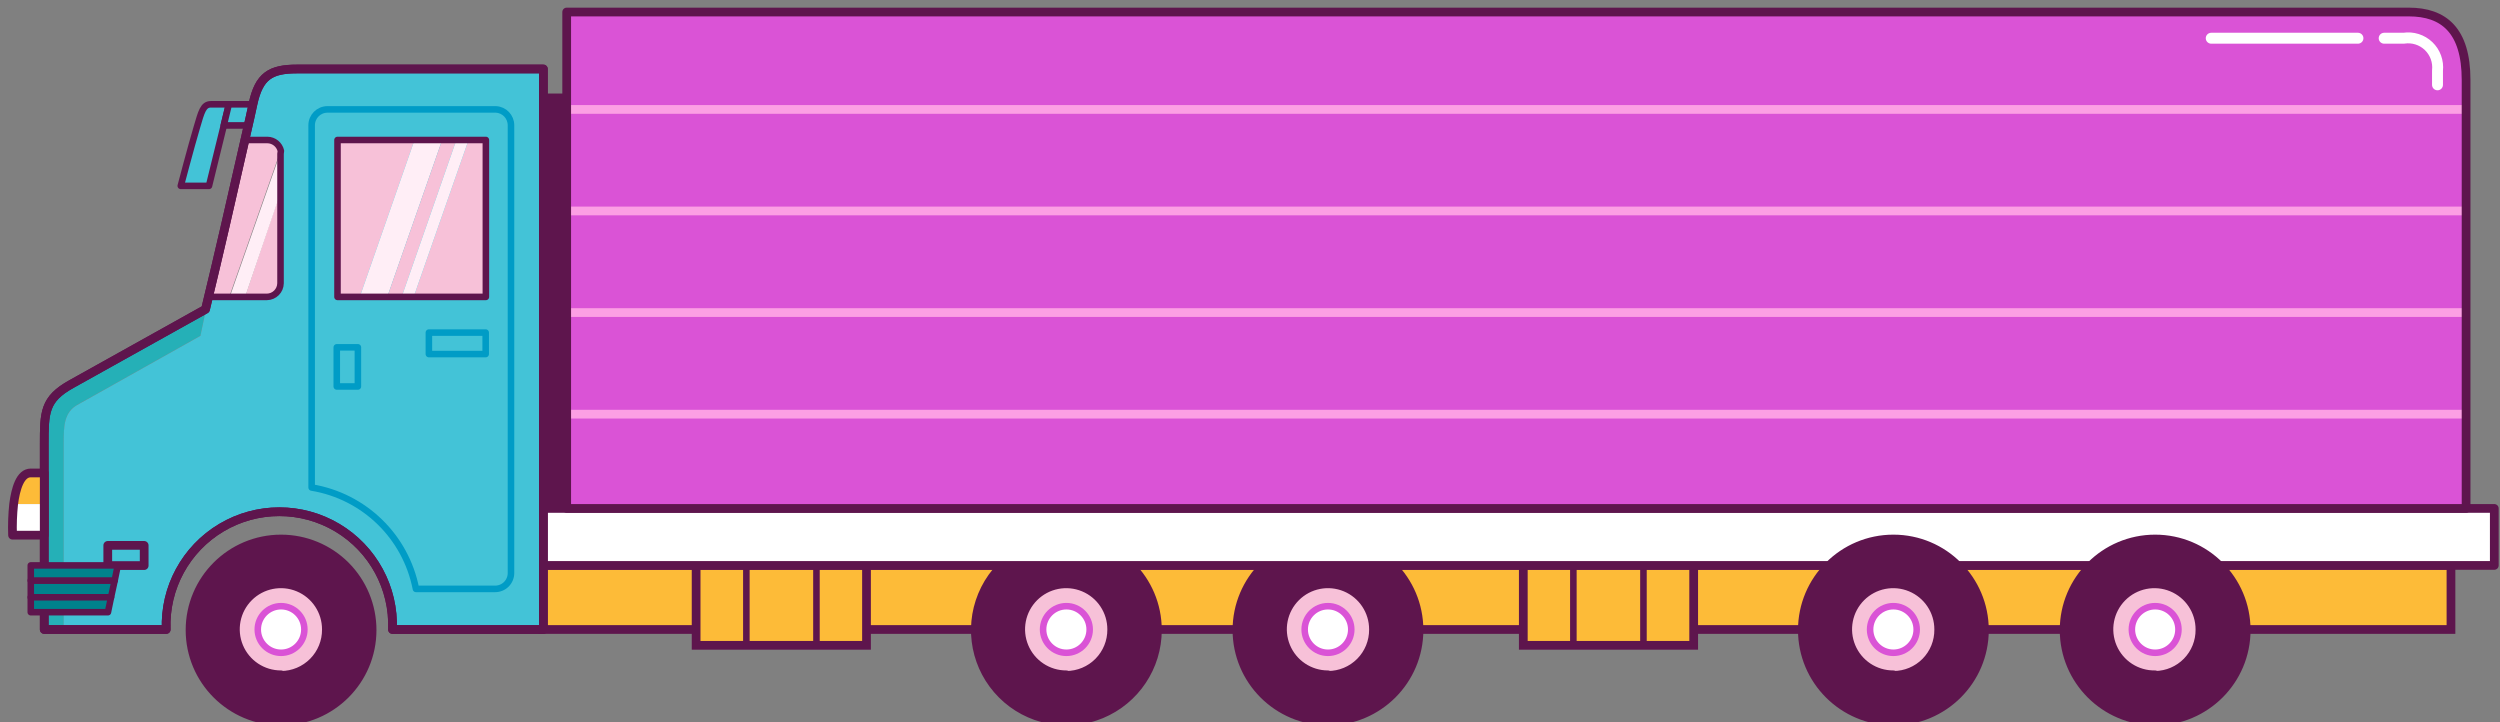 <svg version="1.1" width="412" height="119" viewBox="-1 -1 412 119" xmlns="http://www.w3.org/2000/svg" xmlns:xlink="http://www.w3.org/1999/xlink">
  <rect x="-1" y="-1" width="412" height="119" fill="#808080" stroke="none"/>
  <!-- Exported by Scratch - http://scratch.mit.edu/ -->
  <g id="ID0.23235925054177642">
    <g id="Page-1">
      <g id="City_Truck-03">
        <g id="Platform">
          <path id="Path" fill="#FDBB38" stroke="#5E154D" stroke-width="1.44" d="M 181.080 2.880 L 139.170 2.880 L 2.880 2.880 L 2.880 13.440 L 139.170 13.440 L 181.080 13.440 L 317.370 13.440 L 317.370 2.880 L 181.080 2.880 " transform="matrix(1, 0, 0, 1, 85.55, 89.3)"/>
          <path id="Rectangle" fill="#FDBB38" stroke="#5E154D" stroke-width="1.44" d="M 28.170 2.880 L 56.250 2.880 L 56.250 16.050 L 28.170 16.050 L 28.170 2.880 Z " transform="matrix(1, 0, 0, 1, 85.55, 89.3)"/>
          <path id="Path" fill="none" stroke="#5E154D" stroke-width="1.08" stroke-linecap="round" d="M 36.450 2.880 L 36.450 16.050 " transform="matrix(1, 0, 0, 1, 85.55, 89.3)"/>
          <path id="Path" fill="none" stroke="#5E154D" stroke-width="1.08" stroke-linecap="round" d="M 48 2.880 L 48 16.050 " transform="matrix(1, 0, 0, 1, 85.55, 89.3)"/>
          <path id="Rectangle" fill="#FDBB38" stroke="#5E154D" stroke-width="1.44" d="M 164.490 2.880 L 192.570 2.880 L 192.570 16.050 L 164.490 16.050 L 164.490 2.880 Z " transform="matrix(1, 0, 0, 1, 85.55, 89.3)"/>
          <g id="Group">
            <path id="Path" fill="none" stroke="#5E154D" stroke-width="1.08" d="M 1.740 2.880 L 1.740 16.050 " transform="matrix(1, 0, 0, 1, 256.55, 89.3)"/>
            <path id="Path" fill="none" stroke="#5E154D" stroke-width="1.08" d="M 13.290 2.880 L 13.290 16.050 " transform="matrix(1, 0, 0, 1, 256.55, 89.3)"/>
          </g>
        </g>
        <g id="tIRE-1">
          <path id="Oval" fill="#F7C1D8" stroke="none" stroke-width="1" d="M 16.770 7.620 C 19.137 7.620 21.282 8.581 22.835 10.135 C 24.389 11.688 25.350 13.833 25.350 16.200 C 25.350 18.567 24.389 20.712 22.835 22.265 C 21.282 23.819 19.137 24.780 16.770 24.780 C 14.403 24.780 12.258 23.819 10.705 22.265 C 9.151 20.712 8.190 18.567 8.190 16.200 C 8.190 13.833 9.151 11.688 10.705 10.135 C 12.258 8.581 14.403 7.620 16.770 7.620 Z " transform="matrix(1, 0, 0, 1, 28.55, 86.3)"/>
          <path id="Shape" fill="#5E154D" stroke="#5E154D" stroke-width="1.44" stroke-linecap="round" stroke-linejoin="round" d="M 16.770 1.530 C 8.486 1.530 1.770 8.246 1.770 16.530 C 1.770 24.814 8.486 31.530 16.770 31.530 C 25.054 31.530 31.770 24.814 31.770 16.530 C 31.770 12.552 30.190 8.736 27.377 5.923 C 24.564 3.110 20.748 1.530 16.770 1.530 Z M 16.770 23.910 C 13.731 23.922 10.985 22.099 9.817 19.294 C 8.648 16.489 9.288 13.256 11.437 11.107 C 13.586 8.958 16.819 8.318 19.624 9.487 C 22.429 10.655 24.252 13.401 24.240 16.440 C 24.256 18.434 23.477 20.353 22.075 21.772 C 20.673 23.190 18.764 23.992 16.770 24 L 16.770 23.910 Z " transform="matrix(1, 0, 0, 1, 28.55, 86.3)"/>
          <path id="Oval" fill="#FFFFFF" stroke="#DA53D6" stroke-width="1.08" stroke-linecap="round" stroke-linejoin="round" d="M 16.770 12.600 C 17.829 12.600 18.789 13.030 19.485 13.725 C 20.180 14.421 20.610 15.381 20.610 16.440 C 20.610 17.499 20.180 18.459 19.485 19.155 C 18.789 19.850 17.829 20.280 16.770 20.280 C 15.711 20.280 14.751 19.850 14.055 19.155 C 13.360 18.459 12.930 17.499 12.930 16.440 C 12.930 15.381 13.360 14.421 14.055 13.725 C 14.751 13.030 15.711 12.600 16.770 12.600 Z " transform="matrix(1, 0, 0, 1, 28.55, 86.3)"/>
        </g>
        <g id="Tire-2">
          <path id="Path" fill="#F7C1D8" stroke="none" stroke-width="1" d="M 17.190 4.440 C 10.563 4.440 5.190 9.813 5.190 16.440 C 5.190 23.067 10.563 28.440 17.190 28.440 C 23.817 28.440 29.190 23.067 29.190 16.440 C 29.190 9.813 23.817 4.440 17.190 4.440 Z " transform="matrix(1, 0, 0, 1, 157.55, 86.3)"/>
          <path id="Shape" fill="#5E154D" stroke="#5E154D" stroke-width="1.44" stroke-linecap="round" stroke-linejoin="round" d="M 17.190 1.530 C 11.123 1.530 5.654 5.185 3.332 10.790 C 1.010 16.395 2.293 22.847 6.583 27.137 C 10.873 31.427 17.325 32.710 22.930 30.388 C 28.535 28.066 32.190 22.597 32.190 16.530 C 32.190 8.246 25.474 1.530 17.190 1.530 Z M 17.190 23.910 C 14.151 23.922 11.405 22.099 10.237 19.294 C 9.068 16.489 9.708 13.256 11.857 11.107 C 14.006 8.958 17.239 8.318 20.044 9.487 C 22.849 10.655 24.672 13.401 24.660 16.440 C 24.676 18.434 23.897 20.353 22.495 21.772 C 21.093 23.190 19.184 23.992 17.190 24 L 17.190 23.910 Z " transform="matrix(1, 0, 0, 1, 157.55, 86.3)"/>
          <path id="Oval" fill="#FFFFFF" stroke="#DA53D6" stroke-width="1.08" stroke-linecap="round" stroke-linejoin="round" d="M 17.190 12.600 C 18.249 12.600 19.209 13.030 19.905 13.725 C 20.600 14.421 21.030 15.381 21.030 16.440 C 21.030 17.499 20.600 18.459 19.905 19.155 C 19.209 19.850 18.249 20.280 17.190 20.280 C 16.131 20.280 15.171 19.850 14.475 19.155 C 13.780 18.459 13.350 17.499 13.350 16.440 C 13.350 15.381 13.780 14.421 14.475 13.725 C 15.171 13.030 16.131 12.600 17.190 12.600 Z " transform="matrix(1, 0, 0, 1, 157.55, 86.3)"/>
        </g>
        <g id="Tire-3">
          <path id="Path" fill="#F7C1D8" stroke="none" stroke-width="1" d="M 15.300 4.440 C 8.673 4.440 3.300 9.813 3.300 16.440 C 3.300 23.067 8.673 28.440 15.300 28.440 C 21.927 28.440 27.300 23.067 27.300 16.440 C 27.300 9.813 21.927 4.440 15.300 4.440 Z " transform="matrix(1, 0, 0, 1, 202.55, 86.3)"/>
          <path id="Shape" fill="#5E154D" stroke="#5E154D" stroke-width="1.44" stroke-linecap="round" stroke-linejoin="round" d="M 15.300 1.530 C 7.016 1.530 0.300 8.246 0.300 16.530 C 0.300 24.814 7.016 31.530 15.300 31.530 C 23.584 31.530 30.300 24.814 30.300 16.530 C 30.300 8.246 23.584 1.530 15.300 1.530 Z M 15.300 23.910 C 12.264 23.910 9.527 22.079 8.368 19.273 C 7.209 16.467 7.856 13.239 10.007 11.096 C 12.159 8.953 15.389 8.319 18.191 9.490 C 20.993 10.660 22.812 13.404 22.800 16.440 C 22.816 18.439 22.033 20.363 20.625 21.782 C 19.216 23.202 17.300 24 15.300 24 L 15.300 23.910 Z " transform="matrix(1, 0, 0, 1, 202.55, 86.3)"/>
          <path id="Oval" fill="#FFFFFF" stroke="#DA53D6" stroke-width="1.08" stroke-linecap="round" stroke-linejoin="round" d="M 15.300 12.600 C 16.359 12.600 17.319 13.030 18.015 13.725 C 18.710 14.421 19.140 15.381 19.140 16.440 C 19.140 17.499 18.710 18.459 18.015 19.155 C 17.319 19.850 16.359 20.280 15.300 20.280 C 14.241 20.280 13.281 19.850 12.585 19.155 C 11.890 18.459 11.460 17.499 11.460 16.440 C 11.460 15.381 11.890 14.421 12.585 13.725 C 13.281 13.030 14.241 12.600 15.300 12.600 Z " transform="matrix(1, 0, 0, 1, 202.55, 86.3)"/>
        </g>
        <path id="Rectangle" fill="#FFFFFF" stroke="#5E154D" stroke-width="1.44" stroke-linecap="round" stroke-linejoin="round" d="M 89.880 83.490 L 411.510 83.490 L 411.510 92.880 L 89.880 92.880 L 89.880 83.490 Z " transform="matrix(1, 0, 0, 1, -1.45, -0.7)"/>
        <g id="back-of-truck">
          <path id="Rectangle" fill="#5E154D" stroke="#5E154D" stroke-width="1.08" stroke-linecap="round" stroke-linejoin="round" d="M 2.880 15.660 L 6.840 15.660 L 6.840 83.490 L 2.880 83.490 L 2.880 15.660 Z " transform="matrix(1, 0, 0, 1, 85.55, -0.7)"/>
          <path id="Path" fill="none" stroke="#FC9FE4" stroke-width="1.44" stroke-linejoin="round" d="M 6.840 17.730 L 182.640 17.730 " transform="matrix(1, 0, 0, 1, 85.55, -0.7)"/>
          <path id="Path" fill="none" stroke="#FC9FE4" stroke-width="1.44" stroke-linejoin="round" d="M 6.840 34.470 L 182.640 34.470 " transform="matrix(1, 0, 0, 1, 85.55, -0.7)"/>
          <path id="Path" fill="none" stroke="#FC9FE4" stroke-width="1.44" stroke-linejoin="round" d="M 6.840 51.210 L 182.640 51.210 " transform="matrix(1, 0, 0, 1, 85.55, -0.7)"/>
          <path id="Path" fill="none" stroke="#FC9FE4" stroke-width="1.44" stroke-linejoin="round" d="M 6.840 67.950 L 182.640 67.950 " transform="matrix(1, 0, 0, 1, 85.55, -0.7)"/>
          <path id="Path" fill="#DA53D6" stroke="none" stroke-width="1" d="M 310.410 1.680 L 6.840 1.680 L 6.840 83.490 L 319.860 83.490 L 319.860 12.870 C 319.860 4.740 316.170 1.680 310.410 1.680 Z " transform="matrix(1, 0, 0, 1, 85.55, -0.7)"/>
          <path id="Path" fill="none" stroke="#FC9FE4" stroke-width="1.44" stroke-linejoin="round" d="M 6.840 17.730 L 319.860 17.730 " transform="matrix(1, 0, 0, 1, 85.55, -0.7)"/>
          <path id="Path" fill="none" stroke="#FC9FE4" stroke-width="1.44" stroke-linejoin="round" d="M 6.840 34.470 L 319.860 34.470 " transform="matrix(1, 0, 0, 1, 85.55, -0.7)"/>
          <path id="Path" fill="none" stroke="#FC9FE4" stroke-width="1.44" stroke-linejoin="round" d="M 6.840 51.210 L 319.860 51.210 " transform="matrix(1, 0, 0, 1, 85.55, -0.7)"/>
          <path id="Path" fill="none" stroke="#FC9FE4" stroke-width="1.44" stroke-linejoin="round" d="M 6.840 67.950 L 319.860 67.950 " transform="matrix(1, 0, 0, 1, 85.55, -0.7)"/>
          <path id="Path" fill="none" stroke="#5E154D" stroke-width="1.44" stroke-linecap="round" stroke-linejoin="round" d="M 319.860 83.490 L 6.840 83.490 L 6.840 1.680 L 310.410 1.680 C 316.170 1.680 319.860 4.680 319.860 12.870 L 319.860 83.490 Z " transform="matrix(1, 0, 0, 1, 85.55, -0.7)"/>
          <path id="Path" fill="none" stroke="#FFFFFF" stroke-width="1.8" stroke-linecap="round" stroke-linejoin="round" d="M 306.360 6 L 309.570 6 C 311.066 5.766 312.586 6.244 313.680 7.291 C 314.774 8.338 315.318 9.835 315.150 11.340 L 315.150 13.680 " transform="matrix(1, 0, 0, 1, 85.55, -0.7)"/>
          <path id="Path" fill="none" stroke="#FFFFFF" stroke-width="1.8" stroke-linecap="round" stroke-linejoin="round" d="M 277.860 6 L 302.040 6 " transform="matrix(1, 0, 0, 1, 85.55, -0.7)"/>
        </g>
        <g id="Front-of-truck">
          <path id="Path" fill="#25B0B7" stroke="none" stroke-width="1" d="M 13.170 57.420 L 33.480 46.020 L 34.410 41.640 L 12.210 54 C 7.740 56.490 7.740 58.650 7.740 63.990 L 7.740 94.440 L 10.950 94.440 L 10.950 63.600 C 10.950 60.930 11.010 58.650 13.170 57.420 Z " transform="matrix(1, 0, 0, 1, -1.45, 8.3)"/>
          <path id="Path" fill="#43C3D7" stroke="none" stroke-width="1" d="M 49.380 2.070 C 45.030 2.070 43.140 3.240 42.150 7.800 C 41.940 8.880 41.430 11.040 40.800 13.800 L 44.520 13.800 C 45.767 13.816 46.770 14.832 46.770 16.080 L 46.770 37.410 C 46.754 38.646 45.756 39.644 44.520 39.660 L 34.890 39.660 L 34.410 41.670 L 33.480 46.050 L 13.170 57.450 C 11.010 58.680 10.950 60.960 10.950 63.630 L 10.950 94.440 L 27.840 94.440 C 27.566 87.600 31.058 81.160 36.940 77.658 C 42.822 74.157 50.148 74.157 56.030 77.658 C 61.912 81.160 65.404 87.600 65.130 94.440 L 90 94.440 L 90 2.070 L 49.380 2.070 Z " transform="matrix(1, 0, 0, 1, -1.45, 8.3)"/>
          <path id="Rectangle" fill="none" stroke="#5E154D" stroke-width="1.44" stroke-linecap="round" stroke-linejoin="round" d="M 18.210 80.580 L 24.210 80.580 L 24.210 83.910 L 18.210 83.910 L 18.210 80.580 Z " transform="matrix(1, 0, 0, 1, -1.45, 8.3)"/>
          <path id="Path" fill="none" stroke="#009CC6" stroke-width="1.08" stroke-linecap="round" stroke-linejoin="round" d="M 82.170 8.730 L 54.390 8.730 C 52.960 8.746 51.810 9.910 51.810 11.340 L 51.810 71.040 C 60.469 72.471 67.325 79.135 69 87.750 L 82.050 87.750 C 82.742 87.750 83.406 87.475 83.896 86.986 C 84.385 86.496 84.660 85.832 84.660 85.140 L 84.660 11.340 C 84.661 9.944 83.564 8.794 82.170 8.730 Z " transform="matrix(1, 0, 0, 1, -1.45, 8.3)"/>
          <path id="Rectangle" fill="none" stroke="#009CC6" stroke-width="1.08" stroke-linecap="round" stroke-linejoin="round" d="M 55.950 47.940 L 59.430 47.940 L 59.430 54.390 L 55.950 54.390 L 55.950 47.940 Z " transform="matrix(1, 0, 0, 1, -1.45, 8.3)"/>
          <path id="Rectangle" fill="none" stroke="#009CC6" stroke-width="1.08" stroke-linecap="round" stroke-linejoin="round" d="M 71.130 45.510 L 80.490 45.510 L 80.490 49.050 L 71.130 49.050 L 71.130 45.510 Z " transform="matrix(1, 0, 0, 1, -1.45, 8.3)"/>
          <path id="Path" fill="#F7C1D8" stroke="none" stroke-width="1" d="M 80.520 13.770 L 77.670 13.770 L 68.610 39.660 L 80.520 39.660 L 80.520 13.770 " transform="matrix(1, 0, 0, 1, -1.45, 8.3)"/>
          <path id="Path" fill="#F7C1D8" stroke="none" stroke-width="1" d="M 56.070 13.770 L 56.070 39.660 L 59.730 39.660 L 68.760 13.770 L 56.070 13.770 " transform="matrix(1, 0, 0, 1, -1.45, 8.3)"/>
          <path id="Path" fill="#FFEEF6" stroke="none" stroke-width="1" d="M 68.760 13.770 L 59.730 39.660 L 64.260 39.660 L 73.320 13.770 L 68.760 13.770 " transform="matrix(1, 0, 0, 1, -1.45, 8.3)"/>
          <path id="Path" fill="#F7C1D8" stroke="none" stroke-width="1" d="M 44.520 13.770 L 40.800 13.770 C 39 21.780 36 34.770 34.800 39.630 L 38.220 39.630 L 46.650 15.630 C 46.447 14.597 45.571 13.832 44.520 13.770 Z " transform="matrix(1, 0, 0, 1, -1.45, 8.3)"/>
          <path id="Path" fill="#F7C1D8" stroke="none" stroke-width="1" d="M 40.830 39.630 L 44.520 39.630 C 45.756 39.614 46.754 38.616 46.770 37.380 L 46.770 22.020 L 40.830 39.630 Z " transform="matrix(1, 0, 0, 1, -1.45, 8.3)"/>
          <path id="Path" fill="#FFEEF6" stroke="none" stroke-width="1" d="M 46.770 16.050 C 46.785 15.890 46.785 15.730 46.770 15.570 L 38.340 39.570 L 40.860 39.570 L 46.860 21.960 L 46.770 16.050 Z " transform="matrix(1, 0, 0, 1, -1.45, 8.3)"/>
          <path id="Path" fill="#F7C1D8" stroke="none" stroke-width="1" d="M 73.320 13.770 L 64.260 39.660 L 66.630 39.660 L 75.660 13.770 L 73.320 13.770 " transform="matrix(1, 0, 0, 1, -1.45, 8.3)"/>
          <path id="Path" fill="#FFEEF6" stroke="none" stroke-width="1" d="M 75.660 13.770 L 66.630 39.660 L 68.610 39.660 L 77.670 13.770 L 75.660 13.770 " transform="matrix(1, 0, 0, 1, -1.45, 8.3)"/>
          <path id="Path" fill="#43C3D7" stroke="#5E154D" stroke-width="1.08" stroke-linecap="round" stroke-linejoin="round" d="M 38.190 7.890 L 34.890 21.330 L 30.240 21.330 C 30.240 21.330 31.920 14.940 32.910 11.610 C 33.630 9.180 33.930 7.890 35.190 7.890 L 38.190 7.890 Z " transform="matrix(1, 0, 0, 1, -1.45, 8.3)"/>
          <path id="Path" fill="#43C3D7" stroke="#5E154D" stroke-width="1.08" stroke-linecap="round" stroke-linejoin="round" d="M 38.160 7.890 L 42.150 7.890 L 41.370 11.370 L 37.320 11.370 L 38.160 7.890 " transform="matrix(1, 0, 0, 1, -1.45, 8.3)"/>
          <path id="Rectangle" fill="none" stroke="#5E154D" stroke-width="1.08" stroke-linecap="round" stroke-linejoin="round" d="M 56.070 13.770 L 80.520 13.770 L 80.520 39.630 L 56.070 39.630 L 56.070 13.770 Z " transform="matrix(1, 0, 0, 1, -1.45, 8.3)"/>
          <path id="Path" fill="none" stroke="#5E154D" stroke-width="1.44" stroke-linejoin="round" d="M 49.380 2.070 C 45.030 2.070 43.140 3.240 42.150 7.800 C 41.940 8.880 41.430 11.040 40.800 13.800 C 39 21.810 36 34.800 34.800 39.660 L 34.320 41.670 L 12.210 54 C 7.740 56.490 7.740 58.650 7.740 63.990 L 7.740 94.440 L 27.840 94.440 C 27.566 87.600 31.058 81.160 36.940 77.658 C 42.822 74.157 50.148 74.157 56.030 77.658 C 61.912 81.160 65.404 87.600 65.130 94.440 L 90 94.440 L 90 2.070 L 49.380 2.070 Z " transform="matrix(1, 0, 0, 1, -1.45, 8.3)"/>
          <path id="Path" fill="none" stroke="#5E154D" stroke-width="1.44" stroke-linecap="round" stroke-linejoin="round" d="M 49.380 2.070 C 45.030 2.070 43.140 3.240 42.150 7.800 C 41.940 8.880 41.430 11.040 40.800 13.800 C 39 21.810 36 34.800 34.800 39.660 L 34.320 41.670 L 12.210 54 C 7.740 56.490 7.740 58.650 7.740 63.990 L 7.740 94.440 L 27.840 94.440 C 27.566 87.600 31.058 81.160 36.940 77.658 C 42.822 74.157 50.148 74.157 56.030 77.658 C 61.912 81.160 65.404 87.600 65.130 94.440 L 90 94.440 L 90 2.070 L 49.380 2.070 Z " transform="matrix(1, 0, 0, 1, -1.45, 8.3)"/>
          <path id="Path" fill="none" stroke="#5E154D" stroke-width="1.08" stroke-linecap="round" stroke-linejoin="round" d="M 46.740 15.570 C 46.505 14.529 45.587 13.785 44.520 13.770 L 40.800 13.770 C 39 21.780 36 34.770 34.800 39.630 L 44.430 39.630 C 45.666 39.614 46.664 38.616 46.680 37.380 L 46.680 16.050 C 46.715 15.892 46.735 15.732 46.740 15.570 Z " transform="matrix(1, 0, 0, 1, -1.45, 8.3)"/>
          <path id="Path" fill="#00828C" stroke="#5E154D" stroke-width="1.08" stroke-linecap="round" stroke-linejoin="round" d="M 5.520 86.370 L 5.520 89.130 L 18.750 89.130 L 19.350 86.370 L 5.520 86.370 " transform="matrix(1, 0, 0, 1, -1.45, 8.3)"/>
          <path id="Path" fill="#00828C" stroke="#5E154D" stroke-width="1.08" stroke-linecap="round" stroke-linejoin="round" d="M 5.520 91.590 L 18.240 91.590 L 18.750 89.130 L 5.520 89.130 L 5.520 91.590 " transform="matrix(1, 0, 0, 1, -1.45, 8.3)"/>
          <path id="Path" fill="#00828C" stroke="#5E154D" stroke-width="1.08" stroke-linecap="round" stroke-linejoin="round" d="M 19.860 83.880 L 5.520 83.880 L 5.520 86.370 L 19.350 86.370 L 19.860 83.880 " transform="matrix(1, 0, 0, 1, -1.45, 8.3)"/>
          <path id="Path" fill="#FDBB38" stroke="none" stroke-width="1" d="M 7.740 68.640 L 5.520 68.640 C 3.780 68.640 3.030 71.220 2.700 73.770 L 7.740 73.770 L 7.740 68.640 Z " transform="matrix(1, 0, 0, 1, -1.45, 8.3)"/>
          <path id="Path" fill="#FFFFFF" stroke="none" stroke-width="1" d="M 2.700 73.770 C 2.518 75.474 2.458 77.188 2.520 78.900 L 7.740 78.900 L 7.740 73.770 L 2.700 73.770 Z " transform="matrix(1, 0, 0, 1, -1.45, 8.3)"/>
          <path id="Path" fill="none" stroke="#5E154D" stroke-width="1.44" stroke-linecap="round" stroke-linejoin="round" d="M 5.520 68.640 C 3.780 68.640 3.030 71.220 2.700 73.770 C 2.518 75.474 2.458 77.188 2.520 78.900 L 7.740 78.900 L 7.740 68.640 L 5.520 68.640 Z " transform="matrix(1, 0, 0, 1, -1.45, 8.3)"/>
        </g>
        <g id="Tire-3">
          <path id="Path" fill="#F7C1D8" stroke="none" stroke-width="1" d="M 15.480 4.440 C 8.853 4.440 3.480 9.813 3.480 16.440 C 3.480 23.067 8.853 28.440 15.480 28.440 C 22.107 28.440 27.480 23.067 27.480 16.440 C 27.480 9.813 22.107 4.440 15.480 4.440 Z " transform="matrix(1, 0, 0, 1, 295.55, 86.3)"/>
          <path id="Shape" fill="#5E154D" stroke="#5E154D" stroke-width="1.44" stroke-linecap="round" stroke-linejoin="round" d="M 15.480 1.530 C 7.196 1.530 0.480 8.246 0.480 16.530 C 0.480 24.814 7.196 31.530 15.480 31.530 C 23.764 31.530 30.480 24.814 30.480 16.530 C 30.480 8.246 23.764 1.530 15.480 1.530 Z M 15.480 23.910 C 12.441 23.922 9.695 22.099 8.527 19.294 C 7.358 16.489 7.998 13.256 10.147 11.107 C 12.296 8.958 15.529 8.318 18.334 9.487 C 21.139 10.655 22.962 13.401 22.950 16.440 C 22.974 18.437 22.198 20.360 20.794 21.780 C 19.391 23.201 17.477 24 15.480 24 L 15.480 23.910 Z " transform="matrix(1, 0, 0, 1, 295.55, 86.3)"/>
          <path id="Oval" fill="#FFFFFF" stroke="#DA53D6" stroke-width="1.08" stroke-linecap="round" stroke-linejoin="round" d="M 15.480 12.600 C 16.539 12.600 17.499 13.030 18.195 13.725 C 18.890 14.421 19.320 15.381 19.320 16.440 C 19.320 17.499 18.890 18.459 18.195 19.155 C 17.499 19.850 16.539 20.280 15.480 20.280 C 14.421 20.280 13.461 19.850 12.765 19.155 C 12.070 18.459 11.640 17.499 11.640 16.440 C 11.640 15.381 12.070 14.421 12.765 13.725 C 13.461 13.030 14.421 12.600 15.480 12.600 Z " transform="matrix(1, 0, 0, 1, 295.55, 86.3)"/>
        </g>
        <g id="Tire-4">
          <path id="Path" fill="#F7C1D8" stroke="none" stroke-width="1" d="M 16.620 4.440 C 9.993 4.440 4.620 9.813 4.620 16.440 C 4.620 23.067 9.993 28.440 16.620 28.440 C 23.247 28.440 28.620 23.067 28.620 16.440 C 28.620 9.813 23.247 4.440 16.620 4.440 Z " transform="matrix(1, 0, 0, 1, 337.55, 86.3)"/>
          <path id="Shape" fill="#5E154D" stroke="#5E154D" stroke-width="1.44" stroke-linecap="round" stroke-linejoin="round" d="M 16.620 1.530 C 8.336 1.530 1.620 8.246 1.620 16.530 C 1.620 24.814 8.336 31.530 16.620 31.530 C 24.904 31.530 31.620 24.814 31.620 16.530 C 31.620 8.246 24.904 1.530 16.620 1.530 Z M 16.620 23.910 C 13.573 23.959 10.800 22.159 9.603 19.357 C 8.406 16.555 9.023 13.307 11.165 11.140 C 13.306 8.972 16.546 8.316 19.363 9.479 C 22.179 10.642 24.012 13.393 24 16.440 C 24.024 18.421 23.260 20.331 21.876 21.749 C 20.492 23.166 18.601 23.976 16.620 24 L 16.620 23.910 Z " transform="matrix(1, 0, 0, 1, 337.55, 86.3)"/>
          <path id="Oval" fill="#FFFFFF" stroke="#DA53D6" stroke-width="1.08" stroke-linecap="round" stroke-linejoin="round" d="M 16.620 12.600 C 17.679 12.600 18.639 13.030 19.335 13.725 C 20.030 14.421 20.460 15.381 20.460 16.440 C 20.460 17.499 20.030 18.459 19.335 19.155 C 18.639 19.850 17.679 20.280 16.620 20.280 C 15.561 20.280 14.601 19.850 13.905 19.155 C 13.210 18.459 12.780 17.499 12.780 16.440 C 12.780 15.381 13.210 14.421 13.905 13.725 C 14.601 13.030 15.561 12.600 16.620 12.600 Z " transform="matrix(1, 0, 0, 1, 337.55, 86.3)"/>
        </g>
      </g>
    </g>
  </g>
</svg>